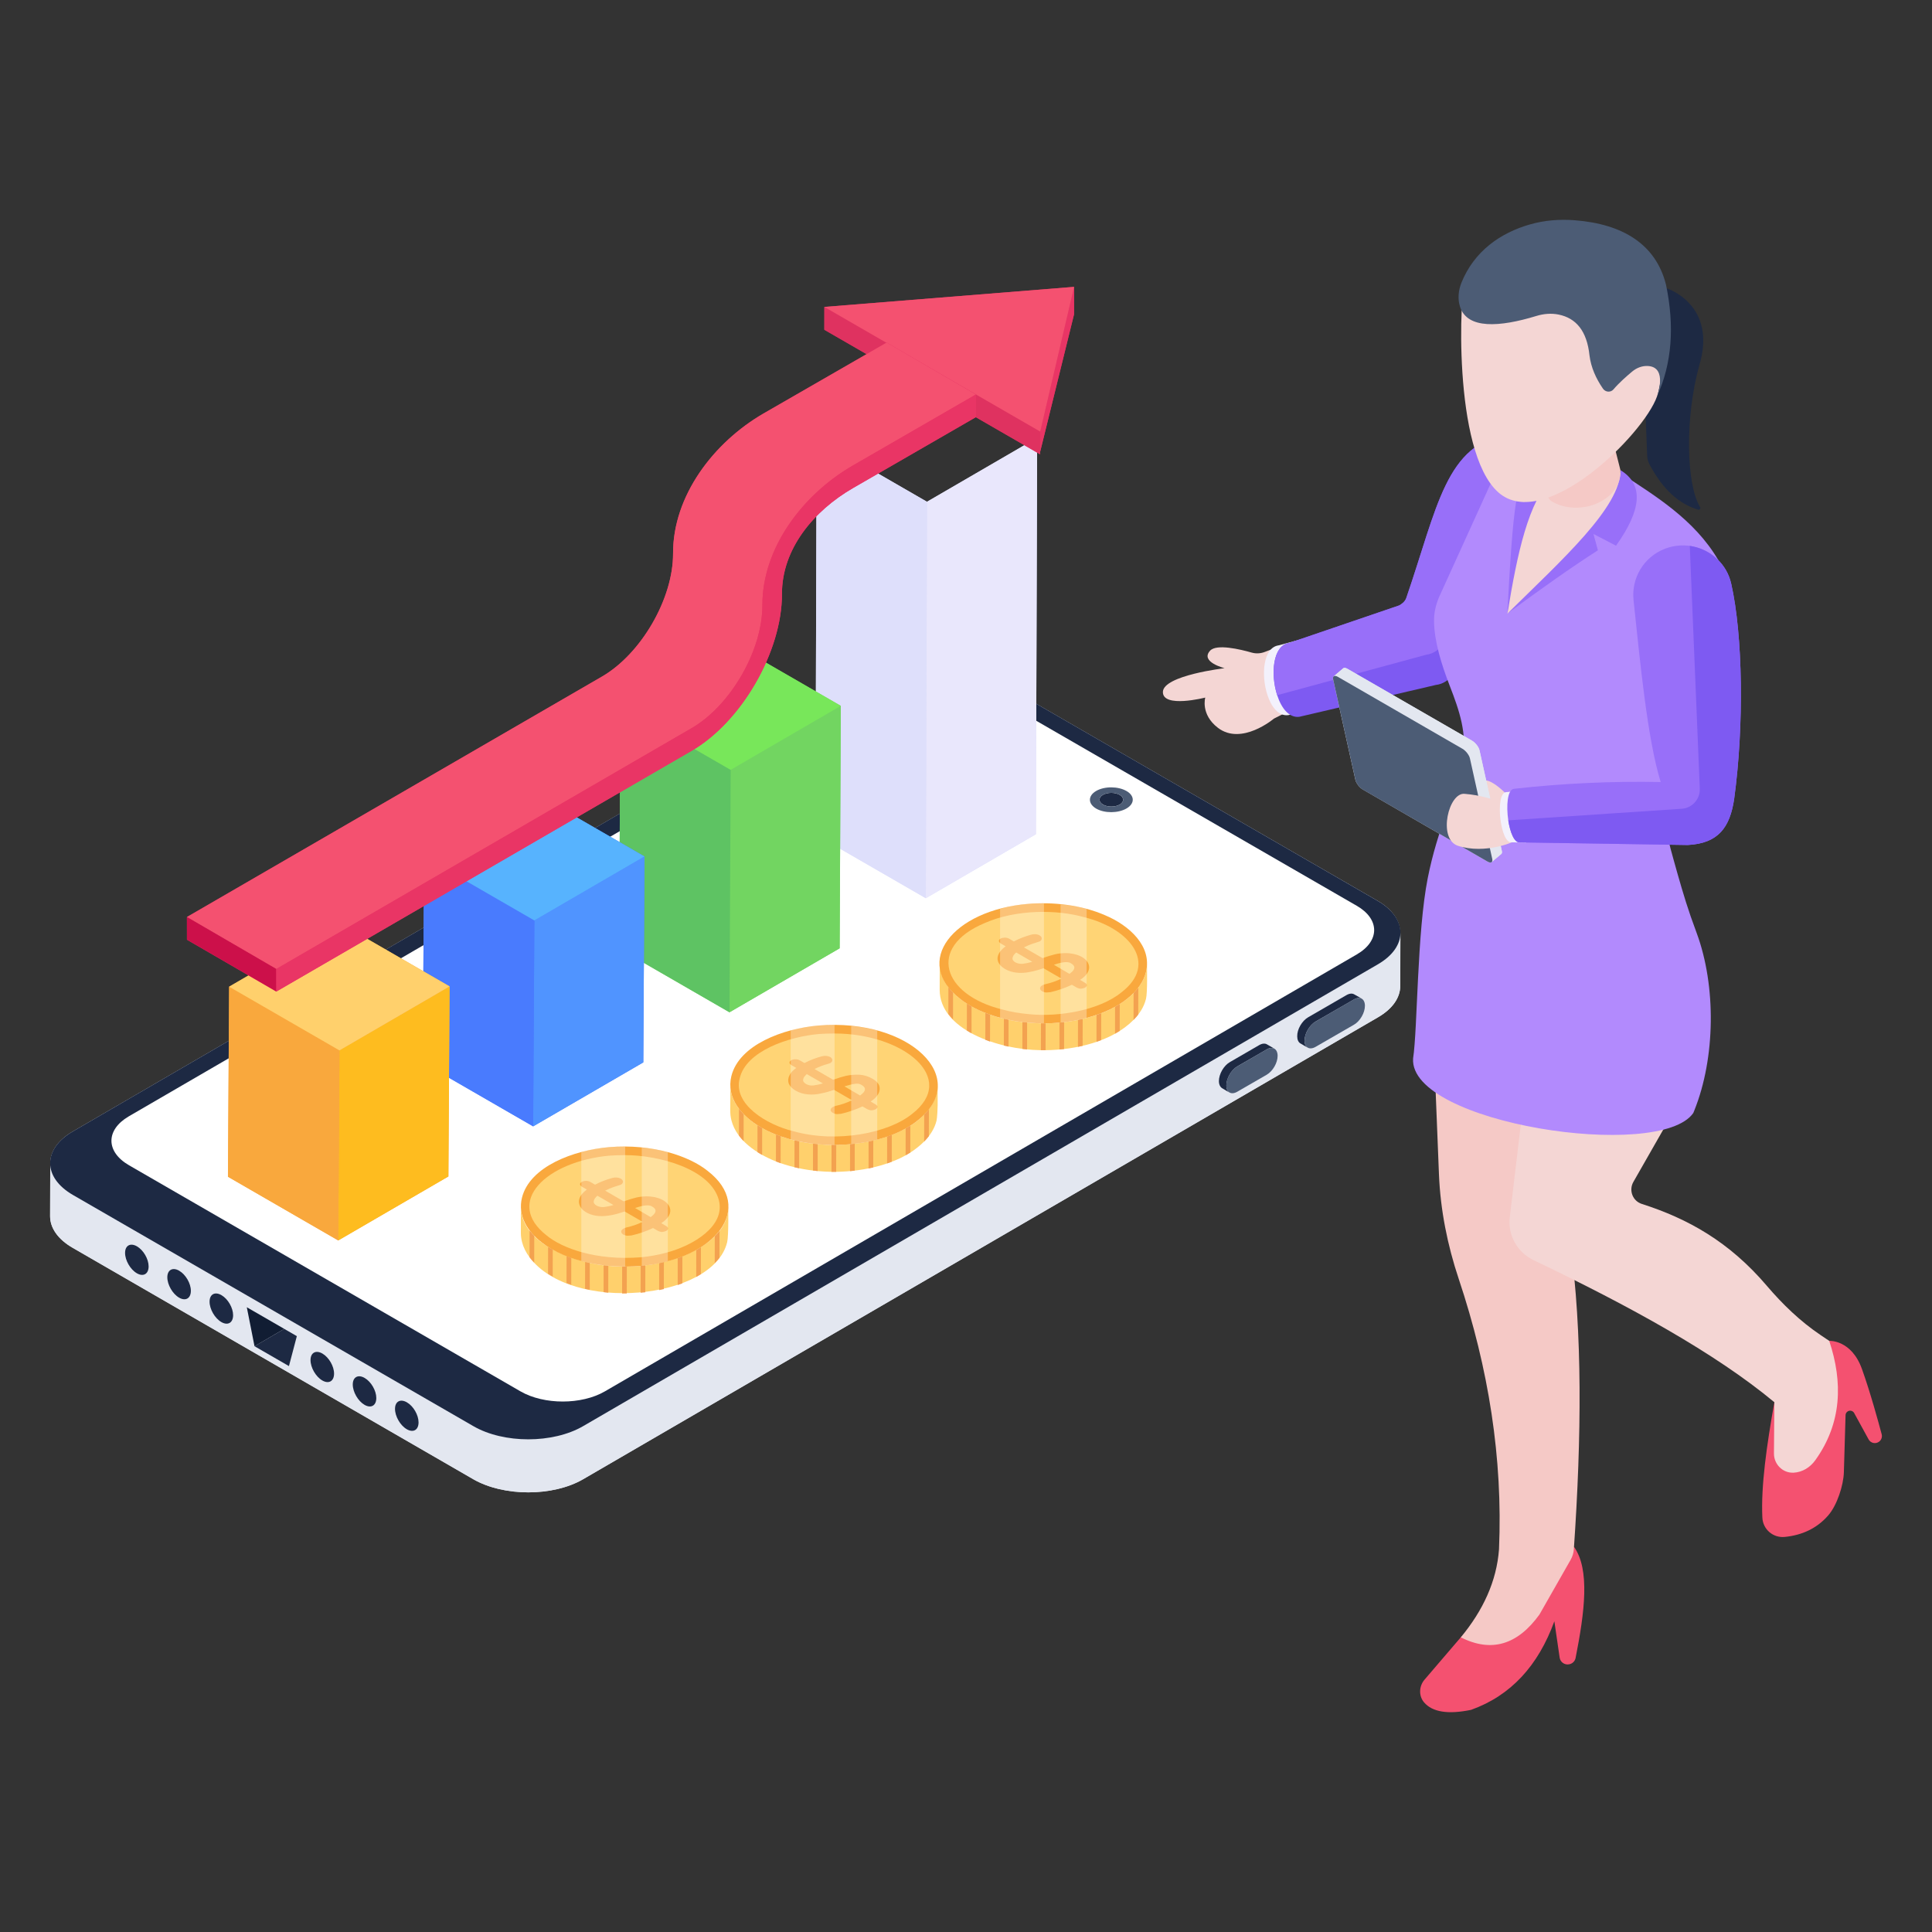 <svg id="Layer_1" enable-background="new 0 0 135 135" height="512" viewBox="0 0 135 135" width="512" xmlns="http://www.w3.org/2000/svg"><rect x="0" y="0" width="135" height="135" fill="#333333" stroke="none"/><g><g><g><g><g><g><g><path d="m97.852 65.184-.01 3.7c0 .81-.51 1.6-1.57 2.21l-55.53 32.27c-2.11 1.22-5.54 1.22-7.67 0l-27.97-16.16c-1.07-.61-1.6-1.41-1.6-2.22l.01-3.66c-.02-.82.5-1.64 1.57-2.26l55.54-32.27c2.11-1.23 5.54-1.23 7.66 0l27.98 16.15c1.19.69 1.69 1.61 1.55 2.51.01-.09.04-.18.04-.27z" fill="#e3e7f0"/><g><path d="m3.5 84.983c0 .806.528 1.611 1.597 2.222l27.979 16.159c2.125 1.222 5.556 1.222 7.667 0l55.532-32.271c1.056-.611 1.57-1.403 1.57-2.208l.011-3.702c0 .792-.528 1.583-1.569 2.195l-55.532 32.271c-2.125 1.236-5.556 1.236-7.667.014l-27.993-16.159c-1.042-.597-1.583-1.417-1.583-2.208z" fill="#e3e7f0"/></g><g><path d="m96.261 62.945c2.119 1.224 2.131 3.21.025 4.434l-55.538 32.273c-2.115 1.229-5.544 1.229-7.664.005l-27.984-16.156c-2.119-1.224-2.131-3.21-.016-4.439l55.538-32.273c2.106-1.224 5.535-1.224 7.655-0z" fill="#1d2943"/></g><g><g><path d="m9.02 81.427 27.354 15.798c1.639.944 4.264.944 5.889 0l52.546-30.535c1.625-.944 1.611-2.472-.014-3.403l-27.368-15.798c-1.639-.944-4.264-.944-5.889 0l-52.546 30.521c-1.611.944-1.611 2.472.028 3.417z" fill="#fff"/></g></g><g><g><g><g><g><path d="m28.431 97.989c-.457-.264-.828-.061-.829.454-.002.524.367 1.163.824 1.427.457.263.82.047.821-.477.001-.516-.359-1.141-.816-1.404z" fill="#1d2943"/></g></g><g><g><path d="m25.479 96.285c-.456-.264-.828-.061-.829.454-.001.525.367 1.163.824 1.427.457.263.82.047.821-.477.001-.515-.359-1.141-.816-1.404z" fill="#1d2943"/></g></g><g><g><path d="m22.527 94.58c-.456-.263-.828-.061-.829.455-.001.524.368 1.163.824 1.427.456.264.82.048.821-.477.002-.516-.359-1.141-.816-1.405z" fill="#1d2943"/></g></g></g><g><g><g><path d="m15.473 90.498c-.456-.263-.828-.061-.829.455-.001.524.367 1.163.824 1.427.456.264.82.048.821-.477.001-.516-.359-1.141-.816-1.405z" fill="#1d2943"/></g></g><g><g><path d="m12.521 88.793c-.456-.263-.828-.061-.829.455-.001.524.367 1.163.824 1.427.456.264.82.048.821-.477.002-.515-.359-1.14-.816-1.404z" fill="#1d2943"/></g></g><g><g><path d="m9.569 87.089c-.456-.263-.828-.061-.829.455-.002.524.367 1.163.824 1.427.456.264.82.048.821-.477.001-.516-.359-1.141-.816-1.405z" fill="#1d2943"/></g></g></g></g><g><g><path d="m19.863 92.857.879.507-.552 2.093-2.404-1.388z" fill="#1d2943"/></g><g><path d="m17.784 94.068-.538-2.723 2.617 1.511-2.077 1.213z" fill="#111d33"/></g></g></g><g><g><path d="m78.238 55.542c.322.186.324.492.004.678-.32.186-.848.186-1.17-0-.322-.186-.324-.492-.004-.678s.848-.186 1.17-0z" fill="#1d2943"/></g><g><path d="m78.718 55.274c.578.333.581.88-.003 1.219-.583.339-1.536.344-2.114.011-.587-.339-.59-.896-.007-1.235.583-.339 1.536-.333 2.123.005zm-1.646.946c.322.186.85.186 1.17-0.0.32-.186.318-.492-.004-.678s-.85-.186-1.17 0c-.32.186-.318.492.004.678" fill="#4c5c75"/></g></g></g><g><g enable-background="new"><g><g><path d="m90.644 72.413c0 .236.082.41.215.492l.522.304c-.143-.082-.225-.256-.225-.492 0-.492.348-1.086.768-1.332l2.684-1.547c.215-.123.4-.133.543-.061l-.522-.294c-.133-.082-.328-.072-.543.051l-2.674 1.547c-.43.246-.779.84-.768 1.332z" fill="#1d2943"/></g></g><g><g><path d="m91.925 71.383c-.425.245-.771.844-.769 1.332.001.489.349.679.774.434l2.682-1.548c.425-.245.764-.833.763-1.321-.001-.489-.343-.69-.768-.445z" fill="#4c5c75"/></g></g></g><g enable-background="new"><g><g><path d="m85.172 75.547c0 .236.092.41.225.492l.511.304c-.133-.082-.215-.256-.215-.492 0-.492.338-1.086.758-1.332l2.059-1.188c.205-.123.4-.133.543-.051l-.522-.304c-.133-.082-.328-.072-.543.051l-2.049 1.188c-.43.246-.768.84-.768 1.332z" fill="#1d2943"/></g></g><g><g><path d="m86.453 74.517c-.425.245-.764.84-.763 1.329.001.489.343.683.768.438l2.054-1.186c.425-.245.764-.833.763-1.321-.001-.489-.343-.69-.768-.445z" fill="#4c5c75"/></g></g></g></g></g></g></g><g><g><g><g><g><g><path d="m80.074 69.806c-.135.553-.459 1.053-.866 1.46-1.493 1.513-4.029 2.093-6.147 2.118-.109.002-.218.002-.327 0-3.081-.039-7.074-1.487-7.074-4.217l.004-1.841c0 .591.243 1.176.607 1.658.096.129.205.254.325.378.151.154.321.305.509.45.898.682 1.974 1.117 3.046 1.375.107.025.216.051.325.073.318.067.641.118.968.158.109.013.218.025.327.034.033.004.065.005.098.009.289.025.579.04.87.045 2.001.034 4.436-.457 5.997-1.694.624-.483 1.153-1.12 1.34-1.883.047-.196.073-.396.073-.596-.005.41.04 1.997-.073 2.473z" fill="#ffd06c"/></g><g><path d="m80.074 67.929c-.163.667-.609 1.314-1.338 1.88-1.301 1.053-3.904 1.911-6.868 1.652-1.642-.14-3.495-.657-4.764-1.652-3.387-2.609-.507-6.204 4.715-6.649 1.799-.15 3.751.08 5.378.784 1.721.717 3.325 2.178 2.877 3.985z" fill="#f9a83d"/></g><g><path d="m71.929 70.868c-.709-.062-1.322-.169-1.883-.327-4.196-1.022-5.287-4.351-1.238-6.043 2.209-.974 5.081-.945 6.955-.407 3.176.777 5.195 3.248 2.601 5.248-1.564 1.276-4.414 1.732-6.436 1.53z" fill="#ffd475"/></g><g><g><path d="m73.751 66.675c-.264.066-.562.154-.903.275l-1.299-.749c.419-.217.695-.285 1.101-.418.369-.221-.023-.621-.584-.474-.407.11-.826.264-1.222.474-.261-.133-.353-.264-.639-.264-.164 0-.407.071-.407.231 0 .151.224.212.474.374-.704.512-.795 1.135-.044 1.586.829.464 1.789.255 2.687-.055l1.255.727c-.352.165-.738.308-1.156.396-.54.154-.38.526.088.573l.297-.022c.529-.121 1.035-.297 1.498-.518.211.107.389.275.639.275.436-.044.507-.282.286-.407l-.352-.209c1.487-.946.135-2.192-1.718-1.795zm-2.995.242c.022-.121.11-.242.253-.363l1.123.65c-.253.077-.485.121-.661.143-.35.037-.784-.156-.716-.429zm3.975 1.134-1.09-.639c.319-.102.897-.289 1.178-.11.231.132.463.352-.088.749z" fill="#f9a83d"/></g></g><g opacity=".3"><g><path d="m72.947 63.119v8.393c-.359 0-.718-.012-1.078-.048-.682-.06-1.353-.168-1.987-.347v-7.614c.623-.18 1.269-.287 1.939-.347.371-.024.754-.036 1.125-.036z" fill="#fff"/></g><g><path d="m75.929 63.514v7.614c-.587.156-1.197.263-1.82.323v-8.261c.623.048 1.233.156 1.82.323z" fill="#fff"/></g></g></g></g><g><g><g><path d="m79.54 69.012-.004 1.88c-.098.127-.207.252-.329.374l.004-1.878c.122-.122.231-.247.329-.376z" fill="#f3a250"/></g></g><g><g><path d="m78.242 70.16-.002 1.876c-.128.08-.288.172-.327.193l.002-1.876c.111-.06.254-.146.327-.192z" fill="#f3a250"/></g></g><g><g><path d="m76.947 70.799-.002 1.878c-.107.042-.216.082-.327.12l.002-1.878c.111-.038.22-.078.327-.12z" fill="#f3a250"/></g></g><g><g><path d="m75.654 71.2-.004 1.878c-.107.025-.216.049-.327.071l.002-1.876c.111-.024.22-.047.329-.073z" fill="#f3a250"/></g></g><g><g><path d="m74.357 71.424-.002 1.878c-.109.013-.218.024-.327.033l.002-1.878c.109-.009.218-.02.327-.033z" fill="#f3a250"/></g></g><g><g><path d="m73.064 71.505-.004 1.878c-.109.002-.218.002-.327 0l.004-1.878c.107.002.218.004.327 0z" fill="#f3a250"/></g></g><g><g><path d="m71.769 71.451-.002 1.878c-.109-.011-.218-.022-.327-.036l.002-1.876c.109.013.218.025.327.034z" fill="#f3a250"/></g></g><g><g><path d="m70.474 71.258-.002 1.876c-.109-.022-.22-.047-.327-.073l.004-1.876c.107.025.216.051.325.073z" fill="#f3a250"/></g></g><g><g><path d="m69.183 70.901-.004 1.88c-.111-.04-.222-.082-.329-.124l.004-1.878c.107.044.218.084.329.122z" fill="#f3a250"/></g></g><g><g><path d="m67.888 70.325-.002 1.876c-.045-.023-.194-.108-.327-.194l.004-1.876c.063.04.261.162.325.194z" fill="#f3a250"/></g></g><g><g><path d="m66.595 69.361-.002 1.872c-.122-.124-.231-.251-.327-.38l.004-1.871c.096.129.205.254.325.378z" fill="#f3a250"/></g></g></g></g></g><g><g><g><g><g><path d="m65.52 77.22c0 .2-.031.884-.078 1.084-.135.553-.459 1.053-.866 1.46-.142.143-.3.283-.474.42-1.443 1.165-3.727 1.675-5.673 1.698-.109.002-.218.002-.327 0-.289-.004-.577-.02-.866-.045-.033-.004-.067-.005-.1-.009-.109-.011-.218-.022-.327-.036-.871-.102-1.756-.311-2.59-.636-1.337-.535-2.741-1.467-3.106-2.855-.144-.555-.061-.751-.082-2.477 0 1.186.883 2.162 1.9 2.806.076.049.156.098.238.145.029.016.058.035.087.049.547.312 1.357.643 2.261.861.107.025.216.051.325.073.318.067.641.118.968.158.109.013.218.025.327.034.033.004.065.005.098.009 2.437.214 5.647-.331 7.344-2.072.122-.122.231-.247.329-.376.378-.497.607-1.065.607-1.68z" fill="#ffd06c"/></g><g><path d="m64.104 78.308c-1.732 1.401-4.603 1.85-6.868 1.652-1.383-.118-2.852-.484-4.064-1.183-1.377-.795-2.436-2.067-2.068-3.583.543-2.19 3.631-3.326 6.083-3.535 6.395-.533 10.723 3.694 6.917 6.649z" fill="#f9a83d"/></g><g><path d="m55.414 79.039c-1.846-.45-4.208-1.883-3.727-3.688.442-1.905 3.387-2.908 5.556-3.101.344-.022.714-.034 1.072-.034 4.814 0 8.657 3.121 5.417 5.62-1.641 1.338-5.262 2.067-8.319 1.203z" fill="#ffd475"/></g><g><g><path d="m61.355 76.462c.121-.198.143-.396.088-.584-.066-.187-.22-.352-.452-.485-.297-.176-.606-.275-.936-.297-.319-.011-.628.011-.936.077-.264.066-.562.154-.903.275l-1.299-.749c.297-.154.617-.275.947-.363l.154-.055c.11-.066.154-.143.143-.22s-.055-.143-.143-.198c-.165-.088-.374-.11-.584-.055-.407.11-.826.264-1.222.474l-.341-.198c-.088-.044-.176-.066-.297-.066-.11 0-.209.022-.286.066-.077.044-.121.11-.121.165 0 .066.044.121.132.176l.341.198c-.242.176-.407.352-.485.54-.099.198-.099.396-.033.573.088.187.253.341.474.474.275.154.562.242.892.264.297.022.617 0 .914-.077.253-.044.562-.132.881-.242l1.255.727c-.352.165-.738.308-1.156.396-.077.022-.132.044-.187.077-.099.055-.165.132-.154.209 0 .077.055.143.154.198.077.044.165.077.275.088l.297-.022c.529-.121 1.035-.297 1.498-.518l.341.198c.088.044.198.077.297.077.11-.011.209-.033.286-.077.077-.044.121-.11.121-.165 0-.066-.044-.121-.121-.165l-.352-.209c.242-.154.418-.33.518-.507zm-5.033-.716c-.154-.099-.231-.198-.198-.33.022-.121.11-.242.253-.363l1.123.65c-.253.077-.485.121-.661.143-.209.022-.363-.022-.518-.099zm3.777.804-1.09-.639c.275-.088.529-.154.716-.176.198-.033.341-.011.462.066.231.132.463.352-.088.749z" fill="#f9a83d"/></g></g><g opacity=".3"><g><path d="m58.316 71.617v8.393c-.359 0-.718-.012-1.078-.048-.682-.06-1.353-.168-1.987-.347v-7.614c1.038-.299 2.014-.383 3.065-.383z" fill="#fff"/></g><g><path d="m61.297 72.013v7.614c-.587.156-1.197.263-1.82.323v-8.261c.623.048 1.233.156 1.82.323z" fill="#fff"/></g></g></g></g><g><g><g><path d="m64.908 77.511-.004 1.88c-.098.127-.207.252-.329.374l.004-1.878c.122-.122.231-.247.329-.376z" fill="#f3a250"/></g></g><g><g><path d="m63.61 78.659-.002 1.876c-.128.08-.288.172-.327.193l.002-1.876c.111-.06.254-.146.327-.192z" fill="#f3a250"/></g></g><g><g><path d="m62.315 79.298-.002 1.878c-.107.042-.216.082-.327.12l.002-1.878c.111-.038.22-.078.327-.12z" fill="#f3a250"/></g></g><g><g><path d="m61.022 79.699-.004 1.878c-.107.025-.216.049-.327.071l.002-1.876c.111-.024.22-.047.329-.073z" fill="#f3a250"/></g></g><g><g><path d="m59.725 79.923-.002 1.878c-.109.013-.218.024-.327.033l.002-1.878c.109-.009.218-.02.327-.033z" fill="#f3a250"/></g></g><g><g><path d="m58.432 80.004-.004 1.878c-.109.002-.218.002-.327 0l.004-1.878c.107.002.218.004.327 0z" fill="#f3a250"/></g></g><g><g><path d="m57.137 79.95-.002 1.878c-.109-.011-.218-.022-.327-.036l.002-1.876c.109.013.218.025.327.034z" fill="#f3a250"/></g></g><g><g><path d="m55.842 79.757-.002 1.876c-.109-.022-.22-.047-.327-.073l.004-1.876c.107.025.216.051.325.073z" fill="#f3a250"/></g></g><g><g><path d="m54.551 79.4-.004 1.88c-.111-.04-.222-.082-.329-.124l.004-1.878c.107.044.218.084.329.122z" fill="#f3a250"/></g></g><g><g><path d="m53.256 78.824-.002 1.876c-.045-.023-.194-.108-.327-.194l.004-1.876c.076.049.156.098.238.145.029.016.058.035.087.049z" fill="#f3a250"/></g></g><g><g><path d="m51.963 77.86-.002 1.872c-.122-.124-.231-.251-.327-.38l.004-1.871c.096.129.205.254.325.378z" fill="#f3a250"/></g></g></g></g></g><g><g><g><g><g><path d="m50.81 86.803c-.988 4.05-10.883 4.967-13.808 1.048-.254-.338-.427-.692-.521-1.052-.054-.211-.085-.421-.085-.636l.004-1.841c0 2.436 3.327 3.792 5.779 4.092.867.101 1.68.121 2.555.044.011-.002.022-.002.033-.004.109-.009.218-.02.327-.033 2.43-.27 5.79-1.65 5.79-4.092 0 0 .04 1.997-.073 2.473z" fill="#ffd06c"/></g><g><path d="m49.442 81.813c3.364 2.591.54 6.204-4.71 6.646-2.318.197-5.121-.264-6.891-1.652-1.009-.777-1.669-1.876-1.369-3.114.543-2.19 3.631-3.326 6.083-3.535 3.064-.255 5.619.635 6.887 1.655z" fill="#f9a83d"/></g><g><path d="m38.221 86.347c-3.038-2.341-.042-5.204 4.39-5.598.344-.022.714-.034 1.072-.034 2.369 0 5.965.969 6.545 3.136.481 1.811-1.763 3.185-3.716 3.695-.551.147-1.131.25-1.726.307-3.18.254-5.531-.658-6.566-1.506z" fill="#ffd475"/></g><g><g><path d="m44.487 83.672c-.264.066-.562.154-.903.275l-1.299-.749c.419-.217.695-.285 1.101-.418.219-.131.163-.317 0-.418-.165-.088-.374-.11-.584-.055-.407.11-.826.264-1.222.474l-.341-.198c-.409-.204-.963.098-.573.341l.341.198c-1.159.843-.325 1.772.848 1.85.584.043 1.238-.127 1.795-.319l1.255.727c-.352.165-.738.308-1.156.396-.541.154-.385.525.088.573l.297-.022c.529-.121 1.035-.297 1.498-.518.211.107.389.275.639.275.163-.016.407-.08.407-.242 0-.066-.044-.121-.121-.165l-.352-.209c1.479-.941.147-2.195-1.718-1.795zm-2.995.242c.022-.121.11-.242.253-.363l1.123.65c-.253.077-.485.121-.661.143-.35.037-.784-.156-.716-.429zm3.975 1.134-1.09-.639c.319-.102.897-.289 1.178-.11.231.132.462.352-.088.749z" fill="#f9a83d"/></g></g><g opacity=".3"><g><path d="m43.684 80.116v8.393c-.983 0-2.111-.125-3.065-.395v-7.614c1.038-.299 2.014-.383 3.065-.383z" fill="#fff"/></g><g><path d="m46.665 80.511v7.614c-.587.156-1.197.263-1.82.323v-8.261c.623.048 1.233.156 1.82.323z" fill="#fff"/></g></g></g></g><g><g><g><path d="m50.276 86.01-.004 1.88c-.098.127-.207.252-.329.374l.004-1.878c.122-.122.231-.247.329-.376z" fill="#f3a250"/></g></g><g><g><path d="m48.978 87.157-.002 1.876c-.128.08-.288.172-.327.193l.002-1.876c.111-.06.254-.146.327-.192z" fill="#f3a250"/></g></g><g><g><path d="m47.683 87.797-.002 1.878c-.107.042-.216.082-.327.12l.002-1.878c.111-.038.22-.078.327-.12z" fill="#f3a250"/></g></g><g><g><path d="m46.39 88.198-.004 1.878c-.107.025-.216.049-.327.071l.002-1.876c.111-.024.22-.047.329-.073z" fill="#f3a250"/></g></g><g><g><path d="m45.093 88.421-.002 1.878c-.109.013-.218.024-.327.033l.002-1.878c.109-.009.218-.02.327-.033z" fill="#f3a250"/></g></g><g><g><path d="m43.8 88.503-.004 1.878c-.109.002-.218.002-.327 0l.004-1.878c.107.002.218.004.327 0z" fill="#f3a250"/></g></g><g><g><path d="m42.505 88.449-.002 1.878c-.109-.011-.218-.022-.327-.036l.002-1.876c.109.013.218.025.327.034z" fill="#f3a250"/></g></g><g><g><path d="m41.211 88.256-.002 1.876c-.109-.022-.22-.047-.327-.073l.004-1.876c.107.025.216.051.325.073z" fill="#f3a250"/></g></g><g><g><path d="m39.919 87.898-.004 1.88c-.111-.04-.222-.082-.329-.124l.004-1.878c.107.044.218.084.329.122z" fill="#f3a250"/></g></g><g><g><path d="m38.624 87.323-.002 1.876c-.045-.023-.194-.108-.327-.194l.004-1.876c.063.04.261.162.325.194z" fill="#f3a250"/></g></g><g><g><path d="m37.331 86.358-.002 1.872c-.122-.124-.231-.251-.327-.38l.004-1.871c.096.129.205.254.325.378z" fill="#f3a250"/></g></g></g></g></g></g><g><g><path d="m72.472 30.594-.09 27.7-7.69 4.47-7.71-4.45.08-27.7 7.71 4.45z" fill="#dedffb"/></g><g><path d="m72.47 30.589-.084 27.701-7.695 4.472.084-27.701z" fill="#e9e7fc"/></g><g><path d="m64.775 35.061-.084 27.701-7.709-4.451.084-27.701z" fill="#dedffb"/></g><g><g><g><path d="m58.752 49.324-.08 16.94-7.7 4.47-7.71-4.45.09-16.94 7.69-4.47z" fill="#72d561"/></g></g></g><g enable-background="new"><g><g><path d="m58.752 49.321-.084 16.942-7.695 4.472.084-16.942z" fill="#72d561"/></g></g><g><g><path d="m51.057 53.792-.084 16.942-7.709-4.451.084-16.942z" fill="#5ec363"/></g></g><g><g><path d="m58.752 49.321-7.695 4.472-7.709-4.451 7.695-4.472z" fill="#78e75a"/></g></g></g><g><g><g><path d="m45.032 59.844-.08 14.39-7.7 4.47-7.71-4.45.09-14.39 7.69-4.47z" fill="#497bfe"/></g></g></g><g enable-background="new"><g><g><path d="m45.034 59.846-.084 14.389-7.695 4.472.084-14.389z" fill="#5094ff"/></g></g><g><g><path d="m37.339 64.317-.084 14.389-7.709-4.451.084-14.389z" fill="#497bfe"/></g></g><g><g><path d="m45.034 59.846-7.695 4.472-7.709-4.451 7.695-4.472z" fill="#57b3fe"/></g></g></g><g><g><g><path d="m31.412 68.924-.08 13.28-7.7 4.47-7.7-4.45.08-13.28 7.69-4.47z" fill="#f9a83d"/></g></g></g><g enable-background="new"><g><g><path d="m31.415 68.926-.084 13.28-7.695 4.472.084-13.28z" fill="#febc1f"/></g></g><g><g><path d="m23.72 73.398-.084 13.28-7.709-4.451.084-13.28z" fill="#f9a83d"/></g></g><g><g><path d="m31.415 68.926-7.695 4.472-7.709-4.451 7.695-4.472z" fill="#ffd06c"/></g></g></g><g><g><g enable-background="new"><g><g><path d="m75.052 20.044v1.92l-2.37 9.6v.18l-15.08-8.7v-1.6z" fill="#df3260"/></g></g></g></g><g><g enable-background="new"><g><g><path d="m75.052 20.045-.005 1.916-2.365 9.607.004-1.411z" fill="#e93565"/></g></g><g><g><path d="m72.686 30.157-.005 1.591-15.082-8.708.005-1.591z" fill="#df3260"/></g></g><g><g><path d="m75.052 20.045-2.366 10.112-15.082-8.708z" fill="#f45170"/></g></g></g></g><g><path d="m68.202 29.144-8.6 4.96c-2.74 1.59-4.97 4.25-4.96 7.4.01 4.02-2.83 8.95-6.33 10.97l-29 16.81-6.25-3.62v-1.58l6.24 3.62-6.24-3.63 29.01-16.8c2.73-1.59 4.97-5.44 4.96-8.6-.01-4.02 2.82-7.75 6.31-9.78l8.62-4.96 6.23 3.63z" fill="#e93565"/><g enable-background="new"><g><g><path d="m68.19 27.567-8.598 4.963c-3.493 2.024-6.329 5.753-6.316 9.762 0 3.158-2.23 7.025-4.963 8.598l-29.003 16.821-6.246-3.631 29.003-16.808c2.733-1.585 4.976-5.44 4.963-8.598-.013-4.022 2.823-7.751 6.316-9.774l8.611-4.963z" fill="#f45170"/></g></g><g><g><path d="m19.309 69.286-6.243-3.627-.004-1.579 6.243 3.627z" fill="#cc104a"/></g></g><g><g><path d="m68.196 27.562.004 1.579-8.6 4.965c-2.741 1.582-4.972 4.242-4.963 7.401.011 4.019-2.827 8.945-6.325 10.964l-29.004 16.814-.004-1.579 29.004-16.814c2.741-1.582 4.972-5.437 4.963-8.596-.011-4.019 2.827-7.75 6.325-9.769z" fill="#e93565"/></g></g></g></g></g></g></g><g><g><g><g><path d="m108.612 113.288c-1.127 3.098-3.039 5.196-5.819 6.189-1.625.336-2.705.15-3.281-.518-.392-.453-.362-1.136.028-1.591l2.535-2.96 7.913-6.318c1.118 1.582.745 4.539.108 7.763-.043.217-.21.388-.426.436-.005.001-.009.002-.014.003-.317.071-.627-.143-.674-.464z" fill="#f45170"/></g><g><path d="m100.079 70.321.469 11.727c.1 2.497.593 4.957 1.385 7.326 2.084 6.239 3.085 12.533 2.811 18.891-.166 2.23-1.115 4.264-2.669 6.145 2.136 1.08 3.963.527 5.494-1.592l2.181-3.827c.129-.226.206-.482.224-.742.543-7.87.603-15.173-.252-21.4l.74-18.905s-5.449-.673-6.055-.673c-.605-0-4.328 3.05-4.328 3.05z" fill="#f5c9c6"/></g><g><path d="m127.819 93.694s1.547-.095 2.287 1.968c.587 1.636 1.163 3.75 1.377 4.555.053.199-.023.41-.191.529h-0c-.241.172-.579.095-.721-.165l-.994-1.814c-.09-.209-.362-.261-.523-.101-.058.058-.092.136-.094.218l-.118 3.989c-.028.93-.484 2.32-1.097 3.021-.782.895-1.803 1.376-3.031 1.5-.817.083-1.529-.527-1.568-1.347-.105-2.217.305-5.065.839-8.065l1.794-3.689z" fill="#f45170"/></g><g><path d="m117.829 76.118-3.696 6.47c-.333.583-.052 1.331.587 1.536 3.227 1.033 6.108 2.639 8.727 5.709 1.112 1.304 2.346 2.497 3.767 3.454l.605.407c.962 2.887.89 5.747-.979 8.347-.353.492-.898.832-1.502.863-.009 0-.018.001-.027.001-.748.029-1.36-.594-1.354-1.343l.028-3.581c-4.141-3.437-10.11-6.716-16.83-9.93-1.135-.543-1.806-1.743-1.658-2.992l1.602-13.484 10.932 1.749z" fill="#f4d6d4"/></g></g><g><g><g><g><path d="m90.066 45.92-.567-.59.348-.335-1.474.561c-.292.111-.612.129-.913.043-.802-.229-2.45-.622-2.9-.136-.733.792 1.008 1.227 1.008 1.227s-4.283.501-4.31 1.658c-.021 1.157 2.96.396 2.96.396s-.343 1.171.884 2.112c1.656 1.269 3.915-.642 3.915-.642l2.975-1.509-1.412-3.281z" fill="#f4d6d4"/></g></g></g></g><g><g><g><path d="m91.866 44.409-2.517.685c-1.082.149-1.243 2.059-.793 3.449.276.861.788 1.514 1.463 1.428l1.997-.48z" fill="#f3f1fc"/></g></g></g><g><g><g><path d="m107.359 33.512-5.801 13.553c-.27.441-.738.747-1.232.797l-9.534 2.225c-.714.092-1.256-.6-1.548-1.511-.477-1.472-.306-3.493.839-3.65l7.693-2.625c.139-.075.399-.251.489-.518 2.175-6.316 2.75-10.825 7.18-11.442l.071-.002.07-.011.194-.015.47.959z" fill="#7e5af2"/></g></g></g><g><g><g><path d="m106.25 31.272-5.383 13.656c-.261.45-.711.764-1.214.823l-10.409 2.825c-.477-1.472-.306-3.493.839-3.65l7.693-2.625c.139-.075.399-.251.489-.518 2.175-6.316 2.75-10.825 7.18-11.442l.071-.002.07-.011.194-.015z" fill="#986ff9"/></g></g></g><g><path d="m120.473 46.181c-.26.79-.695 1.508-1.104 2.232-.763 1.354-1.449 3.29-2.041 4.727-.511 1.242-.962 2.544-.952 3.888.007 1.035.288 2.047.567 3.044.371 1.326.742 2.653 1.192 3.954.136.393.279.786.425 1.18 1.367 3.701 1.306 8.72-.165 12.381l-.074.183c-2.335 3.392-19.873.737-19.58-3.805.317-2.079.269-8.804 1.025-12.613.323-1.624.801-3.216 1.405-4.762.463-1.202.791-2.347 1.015-3.455.364-1.816-.209-3.477-.881-5.205-.598-1.53-1.085-3.144-1.101-4.523-.01-.572.125-1.14.343-1.665l5.198-11.437c1.213.167 2.373.432 3.476.801 1.426.474 2.768 1.119 4.028 1.957 2.253 1.499 5.138 3.185 6.826 6.089z" fill="#b28afd"/></g><g><path d="m105.33 42.881 1.728-1.41 4.293-4.33 2.134-1.722-.234-2.357c-1.259-.838-2.602-1.483-4.028-1.957l-2.066 2.326-.848 2.352-.677 3.955z" fill="#f4d6d4"/></g><g><path d="m113.228 32.851c1.67 1.013 1.458 2.806-.306 5.279l-1.576-.816.308 1.141c-1.862 1.187-4.024 2.724-6.326 4.423 3.795-3.742 7.939-7.447 7.901-10.028z" fill="#986ff9"/></g><g><path d="m106.765 34.502-.542-.315 1.538-2.05.759 1.212c-1.719 1.615-2.506 5.368-3.174 9.463l-.02.069c.168-3.115.335-6.151.621-7.856l.572.059z" fill="#986ff9"/></g><g><path d="m112.297 29.159.931 3.688c.124 2.11-2.813 3.325-4.772 2.203-.231-.132-.357-.391-.329-.656.115-1.117-.135-2.256-.596-3.406-.963-.224-1.709-.931-2.011-1.829z" fill="#f5c9c6"/></g><g><path d="m104.175 55.87c.056.008-1.253-1.009-.594-1.312.659-.303 2.136 1.404 2.136 1.404.705.856.715 1.737.087 2.642-.029.177-1.654-2.738-1.628-2.734z" fill="#f4d6d4"/></g><g><g><path d="m104.902 59.674-.65.54c0 .01-.01.01-.02.02-.05.05-.16.05-.29-.03l-8.7-5.03c-.24-.13-.47-.44-.53-.67l-1.56-7.03c-.02-.1-.01-.17.04-.21l.67-.57c.06-.04.16-.04.29.04l8.7 5.02c.24.14.48.44.53.67l1.56 7.03c.02.1.01.18-.04.22z" fill="#e3e7f0"/></g></g><g><g><path d="m104.902 59.673-.668.565c.049-.036.061-.115.036-.219l-1.56-7.023c-.049-.237-.285-.54-.522-.674l-8.701-5.023c-.134-.079-.237-.085-.298-.036l.668-.565c.061-.049.164-.043.298.036l8.701 5.017c.237.14.474.443.522.674l1.56 7.029c.024.103.012.182-.036.219z" fill="#e3e7f0"/></g></g><g><g><path d="m102.187 52.32c.24.139.473.44.525.674l1.56 7.026c.053.238-.094.32-.335.181l-8.697-5.022c-.236-.137-.473-.44-.526-.678l-1.56-7.026c-.052-.234.099-.314.336-.177z" fill="#4c5c75"/></g></g><g><path d="m102.368 55.472c1.104.087 2.0.415 2.026.419.056.008 1.541.092 1.541.092.705.856.715 1.737.087 2.642-.029.177-2.248 1.11-4.173.467-1.399-.501-.625-3.784.519-3.62z" fill="#f4d6d4"/></g><g><path d="m105.234 55.352c.733-.082 1.467-.15 2.201-.211l-.805 3.733-1.016-.016c-.785.085-1.165-3.422-.38-3.507z" fill="#f3f1fc"/></g><g><path d="m105.391 57.322c.131.836.419 1.577.803 1.54l11.737.182c2.134-.107 2.951-1.226 3.245-3.218.701-5.141.608-11.454-.208-15.044-.306-1.361-1.386-2.322-2.639-2.592-.084-.018-.168-.036-.254-.047-.59-.079-1.212-.014-1.8.227-1.428.579-2.295 2.039-2.129 3.57.447 4.19.958 9.681 1.896 12.705-3.423-.067-6.839.091-10.256.474-.459.053-.544 1.186-.395 2.201z" fill="#986ff9"/></g><g><path d="m105.391 57.322c.131.836.419 1.577.803 1.54l11.737.182c2.134-.107 2.951-1.226 3.245-3.218.701-5.141.608-11.454-.208-15.044-.306-1.361-1.386-2.322-2.639-2.592-.084-.018-.168-.036-.254-.047l.699 16.956c.033.735-.526 1.365-1.264 1.414z" fill="#7e5af2"/></g></g><g><g><g><path d="m116.465 20.149s3.582 1.121 2.258 5.442c-.973 3.543-.922 8.214.076 9.847.054.089-.037.205-.137.175-1.359-.398-2.497-1.447-3.407-3.172-.097-.184-.151-.395-.158-.604l-.239-6.25z" fill="#1d2943"/></g><g><path d="m116.323 23.459s-5.628-3.819-5.708-3.826c-.08-.008-5.333-.63-5.333-.63l-2.911.817c-.335.054-.93 11.698 2.323 14.582 3.206 2.843 10.141-4.01 11.09-6.699.298-.815.416-2.54.54-4.243z" fill="#f4d6d4"/></g><g><path d="m115.784 27.702s.778-2.041-.627-2.127c-.401-.025-.793.126-1.102.383-.365.303-.931.798-1.311 1.249-.198.234-.563.203-.737-.05-.49-.715-.832-1.477-.939-2.313-.178-1.727-.944-2.612-2.151-2.862-.518-.107-1.057-.059-1.562.096-2.583.789-4.819.928-5.331-.632-.184-.56-.118-1.167.104-1.713.88-2.166 2.696-3.461 4.797-4.057 1.013-.288 2.07-.368 3.12-.285 3.397.266 5.672 1.713 6.369 4.507.603 2.884.422 5.496-.631 7.806z" fill="#4c5c75"/></g></g></g></g></g></g></svg>